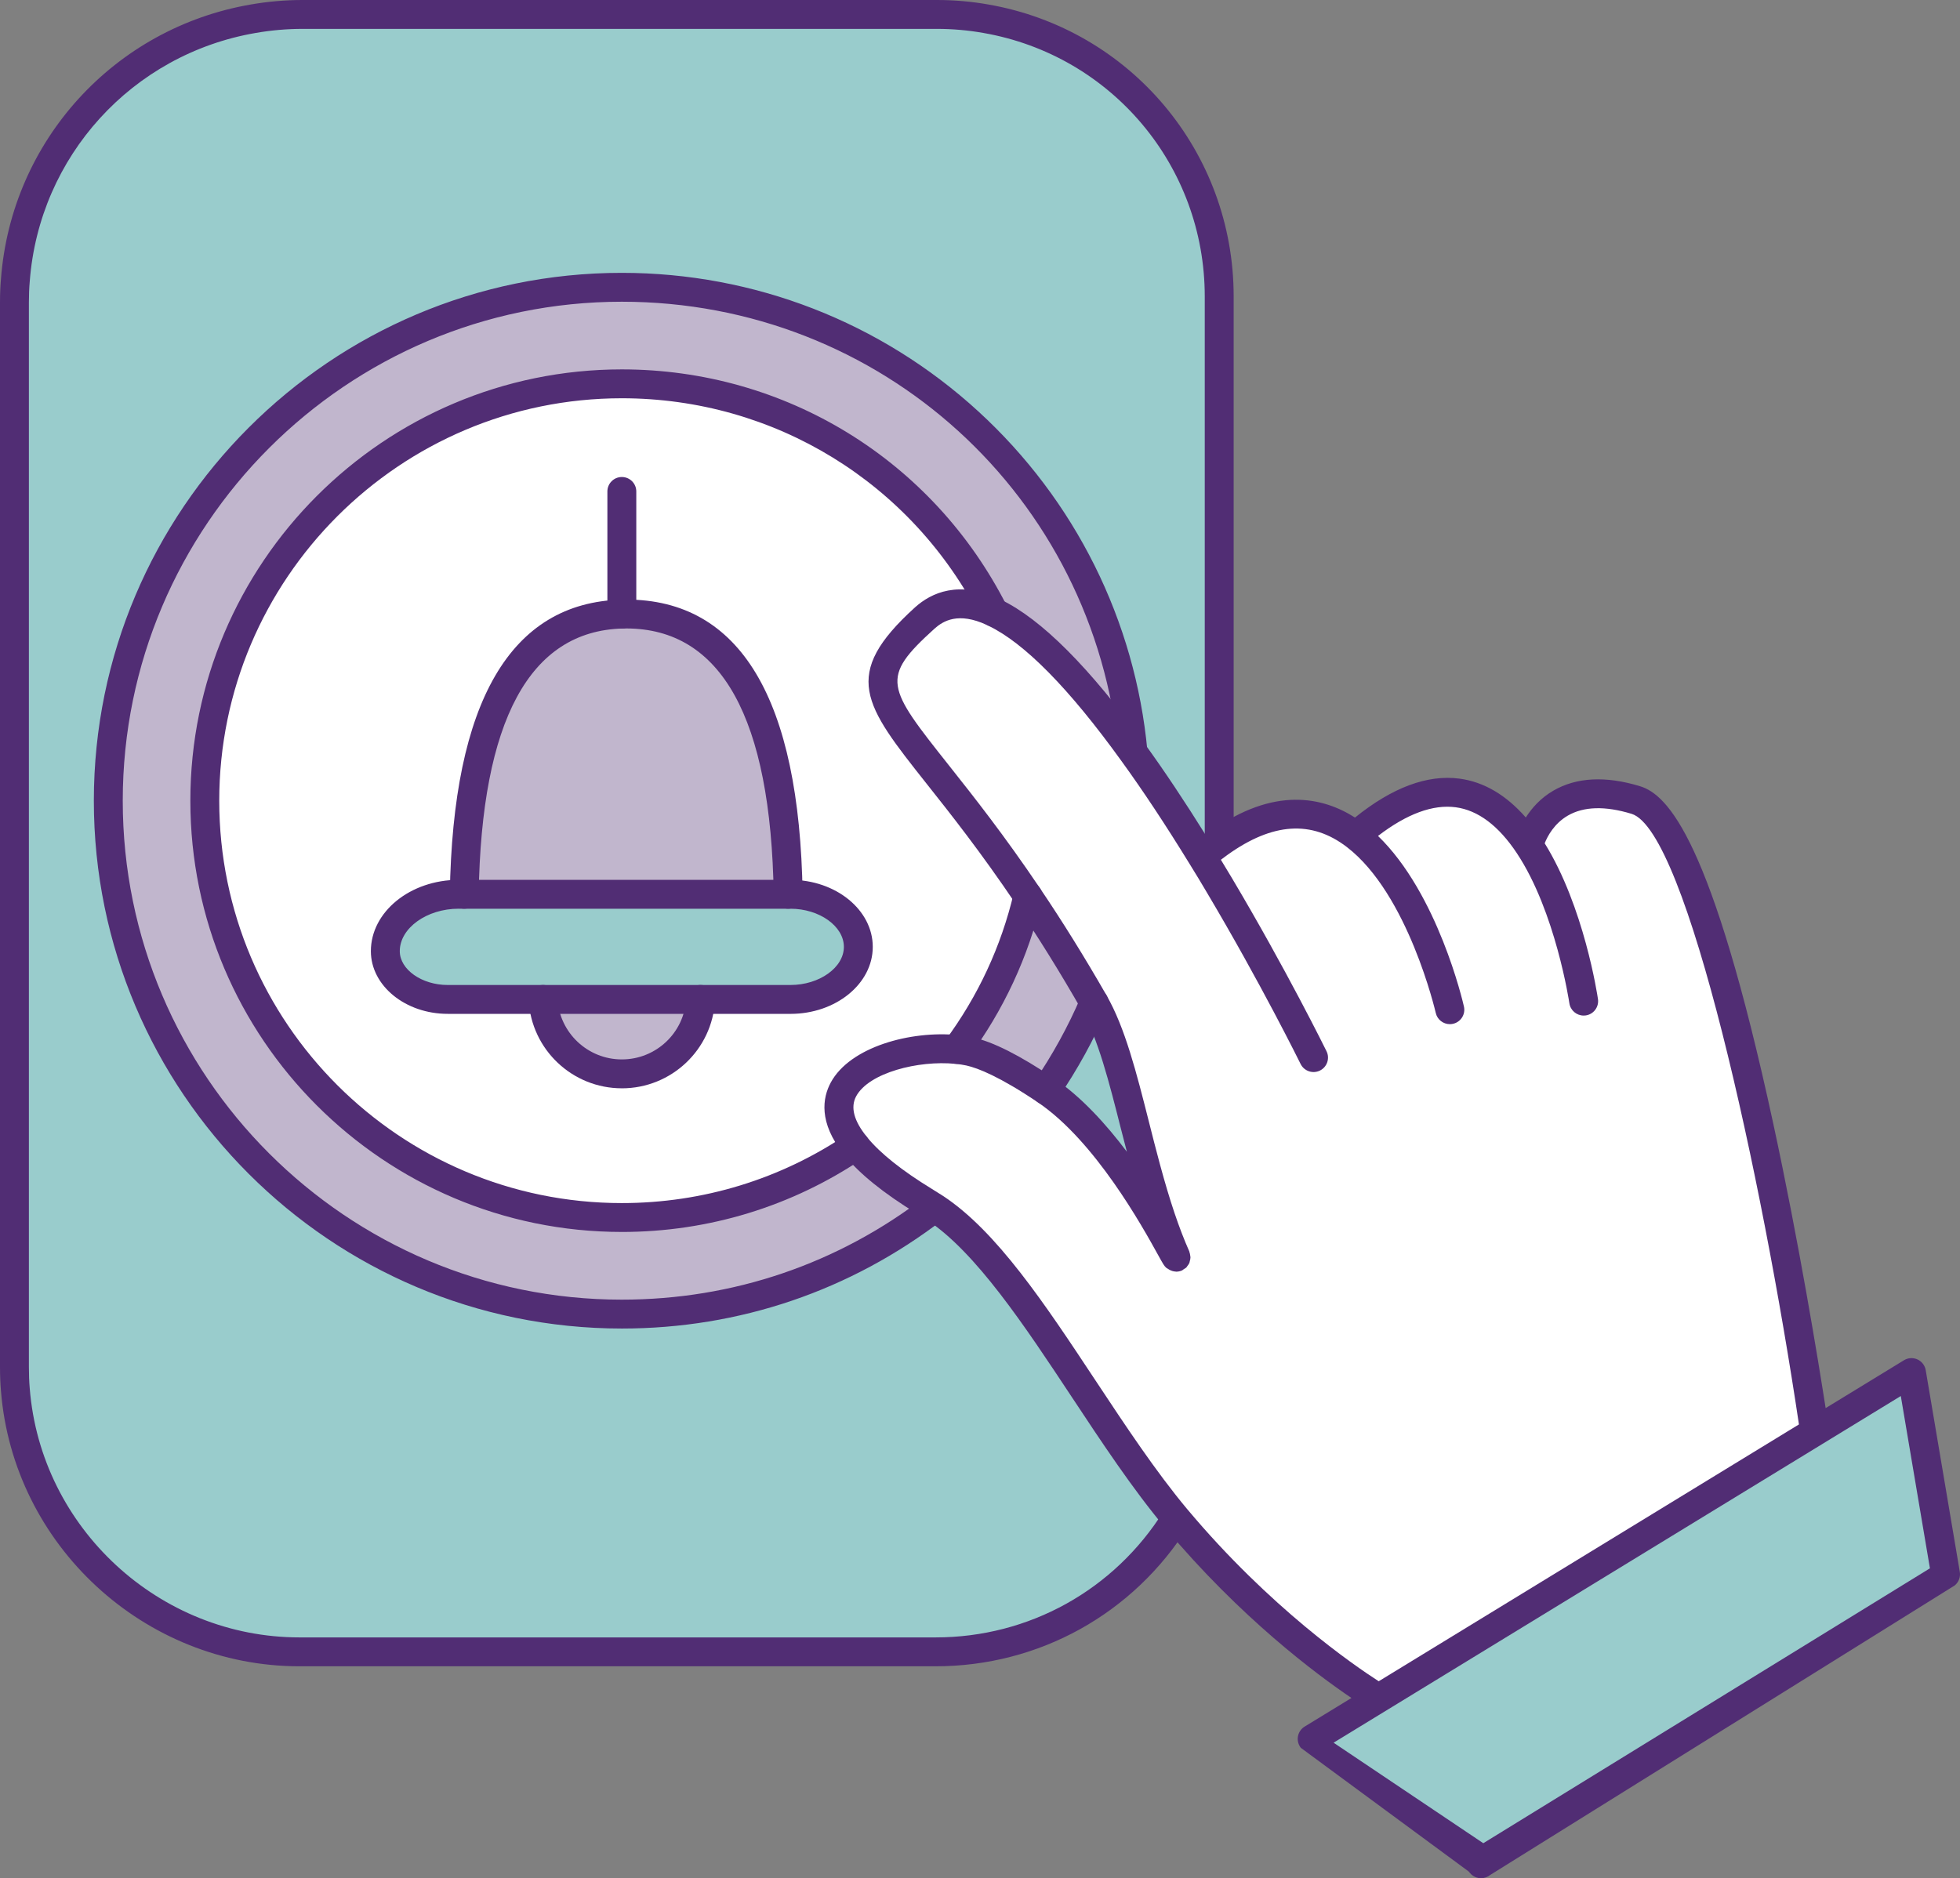 <?xml version="1.0" encoding="UTF-8"?><svg id="Capa_2" xmlns="http://www.w3.org/2000/svg" width="100" height="95.847" viewBox="0 0 100 95.847"><rect x="0" y="0" width="100" height="95.847" fill="#808080" stroke="none"/><g id="Icons"><path d="m62.206,15.128v27.894c-.287.202-.577.43-.881.682-1.095-1.786-2.287-3.617-3.517-5.31-1.247-13.313-12.445-23.733-26.083-23.733-14.471,0-26.2,11.734-26.2,26.205,0,14.462,11.729,26.197,26.2,26.197,16.967,0,19.677-12.492,24.095-15.895,4.232,2.767-.088,21.218,4.186,26.323-2.556,4.09-7.096,6.81-12.272,6.81H15.284c-7.644,0-13.911-5.896-14.501-13.384-.034-.387-.046-.779-.046-1.167V15.436c0-.383.012-.758.046-1.133C1.292,7.551,6.363,2.084,12.916.956c.821-.143,1.66-.219,2.514-.219h32.379c.851,0,1.685.076,2.493.219,6.76,1.179,11.903,7.076,11.903,14.172Z" style="fill:#9cc; stroke-width:0px;"/><path d="m55.82,51.166c-.674,1.579-1.503,3.074-2.459,4.473-1.457-.981-2.852-1.752-3.887-1.983-.21-.047-.438-.08-.67-.101,1.706-2.3,2.961-4.949,3.639-7.825,1.053,1.555,2.182,3.349,3.378,5.437h0Z" style="fill:#fff; stroke-width:0px;"/><path d="m31.726,31.338c-6.275.165-7.926,7.105-8.04,14.299h-.286c-2.063,0-3.739,1.302-3.739,2.902,0,1.36,1.423,2.464,3.183,2.464h4.865c.118,2.119,1.874,3.798,4.018,3.798,2.148,0,3.905-1.679,4.018-3.798h4.586c1.913,0,3.462-1.2,3.462-2.683s-1.55-2.683-3.462-2.683h-.118c-.113-7.278-1.802-14.303-8.263-14.303-.076,0-.147,0-.224.004h0Zm20.717,14.391c-.677,2.877-1.933,5.526-3.639,7.825-3.125-.307-7.977,1.44-5.151,4.923v.004c-3.399,2.304-7.505,3.652-11.927,3.652-11.751,0-21.277-9.522-21.277-21.268,0-11.755,9.526-21.277,21.277-21.277,8.293,0,15.473,4.742,18.982,11.657-1.314-.623-2.518-.615-3.525.291-4.561,4.135-1.288,4.476,5.26,14.192Z" style="fill:#fff; stroke-width:0px;"/><path d="m40.33,45.637c1.913,0,3.462,1.201,3.462,2.683s-1.55,2.683-3.462,2.683h-17.487c-1.76,0-3.183-1.104-3.183-2.464,0-1.601,1.676-2.902,3.739-2.902h16.931,0Z" style="fill:#9cc; stroke-width:0px;"/><path d="m40.212,45.637h-16.526c.114-7.193,1.765-14.134,8.04-14.299.076-.004.147-.004.224-.004,6.461,0,8.15,7.025,8.263,14.303h0Z" style="fill:#c1b6cd; stroke-width:0px;"/><path d="m27.708,51.003h8.036c-.114,2.119-1.87,3.798-4.018,3.798-2.143,0-3.9-1.679-4.018-3.798Z" style="fill:#c1b6cd; stroke-width:0px;"/><path d="m40.33,51.74h-17.487c-2.162,0-3.921-1.435-3.921-3.2,0-2.006,2.008-3.639,4.477-3.639h16.931c2.316,0,4.199,1.534,4.199,3.42s-1.884,3.42-4.199,3.42h0Zm-16.931-5.366c-1.627,0-3.002.992-3.002,2.166,0,.936,1.12,1.727,2.446,1.727h17.487c1.477,0,2.725-.891,2.725-1.946,0-1.054-1.248-1.946-2.725-1.946h-16.931Z" style="fill:#512d74; stroke-width:0px;"/><path d="m40.212,46.374c-.402,0-.73-.322-.737-.725-.141-9.009-2.673-13.577-7.526-13.577-.064-.001-.121-.001-.183.003-4.739.125-7.203,4.691-7.344,13.574-.006.403-.335.725-.736.725h-.012c-.407-.006-.731-.341-.725-.749.156-9.82,3.103-14.875,8.758-15.023.069-.004.153-.005.243-.005,5.816,0,8.845,5.057,9,15.028.006.407-.318.742-.725.749h-.012Z" style="fill:#512d74; stroke-width:0px;"/><path d="m31.726,32.076c-.407,0-.737-.33-.737-.738v-6.258c0-.407.33-.737.737-.737s.738.33.738.737v6.258c0,.407-.33.738-.738.738Z" style="fill:#512d74; stroke-width:0px;"/><path d="m31.726,55.539c-2.525,0-4.613-1.974-4.753-4.495-.023-.406.288-.754.695-.776.387-.022.753.288.776.695.097,1.74,1.538,3.102,3.282,3.102,1.747,0,3.189-1.362,3.282-3.101.022-.406.374-.722.775-.696.406.021.719.369.697.775-.135,2.521-2.223,4.497-4.754,4.497h0Z" style="fill:#512d74; stroke-width:0px;"/><path d="m47.734,85.036H15.284c-7.922,0-14.614-6.177-15.236-14.063-.032-.371-.048-.774-.048-1.224V15.436c0-.44.016-.832.049-1.199C.58,7.194,5.82,1.431,12.792.23c.873-.152,1.762-.23,2.639-.23h32.379c.877,0,1.759.077,2.621.23,7.249,1.265,12.511,7.53,12.511,14.898v27.894c0,.407-.33.737-.737.737s-.738-.33-.738-.737V15.128c0-6.649-4.748-12.304-11.292-13.446-.779-.138-1.575-.208-2.366-.208H15.431c-.793,0-1.597.07-2.388.208C6.738,2.768,1.999,7.98,1.518,14.358c-.03.333-.044.682-.044,1.077v54.313c0,.407.014.768.043,1.103.562,7.13,6.609,12.711,13.767,12.711h32.451c4.763,0,9.117-2.416,11.647-6.464.215-.345.67-.45,1.016-.234.345.216.45.671.234,1.016-2.802,4.481-7.623,7.156-12.897,7.156h0Z" style="fill:#512d74; stroke-width:0px;"/><path d="m57.808,38.393c-2.38-3.302-4.889-6.103-7.096-7.144h-.005v-.004c-3.508-6.915-10.689-11.657-18.982-11.657-11.751,0-21.277,9.522-21.277,21.277,0,11.746,9.526,21.268,21.277,21.268,17.792,0,18.036-13.931,21.434-16.235.678.838,1.431,3.186,2.66,5.268.182.11-8.314,10.348-8.133,10.466-4.418,3.403-9.952,5.429-15.962,5.429-14.471,0-26.2-11.734-26.2-26.197,0-14.471,11.729-26.205,26.2-26.205,13.638,0,24.836,10.42,26.083,23.733Z" style="fill:#c1b6cd; stroke-width:0px;"/><path d="m31.726,67.799c-14.853,0-26.938-12.082-26.938-26.933S16.872,13.924,31.726,13.924c6.753,0,13.211,2.51,18.186,7.068,4.943,4.528,8.008,10.683,8.63,17.332.038.405-.26.765-.665.803-.408.041-.764-.26-.802-.665-1.232-13.149-12.129-23.064-25.349-23.064-14.04,0-25.463,11.424-25.463,25.467s11.423,25.46,25.463,25.46c5.668,0,11.031-1.824,15.512-5.276.323-.247.785-.188,1.034.134.248.323.189.785-.134,1.034-4.741,3.652-10.416,5.582-16.412,5.582Z" style="fill:#512d74; stroke-width:0px;"/><polygon points="97.524 70.047 99.263 80.337 75.653 95.039 75.564 95.11 75.505 95.039 66.948 88.739 70.338 86.666 92.584 73.067 97.524 70.047" style="fill:#9cc; stroke-width:0px;"/><path d="m78.003,43.131s.842-3.706,5.454-2.304c4.607,1.407,9.127,32.24,9.127,32.24l-22.246,13.599s-5.222-3.079-10.331-9.177c-4.275-5.104-8.087-13.089-12.319-15.857-.181-.118-.362-.232-.544-.341-1.692-1.036-2.813-1.971-3.491-2.809v-.004c-2.826-3.483,2.026-5.23,5.151-4.923.232.021.459.055.67.101,1.036.231,2.43,1.002,3.887,1.983,3.664,2.477,6.469,8.352,6.646,8.521-.632-1.428-1.116-2.999-1.537-4.557-.872-3.213-1.491-6.423-2.649-8.436-1.196-2.089-2.325-3.882-3.378-5.437-6.548-9.716-9.821-10.057-5.26-14.192,1.007-.906,2.211-.914,3.525-.291v.004h.005c2.207,1.04,4.716,3.841,7.096,7.144,1.23,1.693,2.422,3.525,3.517,5.31.304-.252.594-.48.881-.682,2.902-2.076,5.201-1.732,6.961-.379,4.249-3.702,7.046-2.207,8.836.489h-0Z" style="fill:#fff; stroke-width:0px;"/><path d="m98.251,69.924c-.041-.241-.199-.446-.421-.548-.223-.102-.481-.086-.69.042l-3.995,2.442c-.375-2.405-1.357-8.442-2.677-14.541-3.139-14.512-5.381-16.765-6.796-17.197-1.754-.534-3.241-.457-4.421.228-.661.384-1.103.897-1.404,1.369-1-1.143-2.13-1.814-3.375-1.982-1.645-.221-3.441.453-5.34,1.985-1.64-1.047-4.131-1.606-7.35.698-.085.06-.176.13-.266.197-1.078-1.728-2.124-3.298-3.109-4.654-2.804-3.891-5.273-6.367-7.336-7.358-.016-.008-.031-.016-.047-.024-2.1-.995-3.515-.327-4.336.411-3.809,3.453-2.611,4.964.587,9.002,1.23,1.551,2.759,3.482,4.558,6.15,1.125,1.661,2.251,3.474,3.349,5.392.841,1.461,1.405,3.687,2.002,6.045.1.394.207.797.31,1.197-1.057-1.405-2.324-2.804-3.721-3.748-1.746-1.175-3.099-1.859-4.14-2.091-.234-.052-.49-.09-.757-.115-2.42-.241-5.513.603-6.492,2.424-.415.772-.633,2.028.658,3.65.012.018.025.035.038.051.768.949,2.006,1.95,3.684,2.976.174.105.348.214.521.327,2.498,1.634,4.986,5.395,7.392,9.033,1.532,2.316,3.115,4.711,4.765,6.68,3.85,4.596,7.723,7.48,9.509,8.688l-2.388,1.46c-.18.11-.304.291-.341.498-.037.207.016.42.146.586l8.568,6.313.059.072c.145.177.357.269.57.269.164,0,.328-.055.465-.166l23.7-14.775c.205-.167.304-.432.26-.693l-1.739-10.29v0Zm-37.679,7.092c-1.595-1.906-3.155-4.264-4.665-6.546-2.603-3.936-5.062-7.653-7.817-9.454-.189-.123-.377-.241-.561-.352-1.503-.92-2.602-1.795-3.268-2.601-.012-.017-.023-.033-.036-.048-.661-.815-.844-1.511-.543-2.07.648-1.204,3.18-1.84,5.054-1.655.21.02.405.049.576.087.581.13,1.684.561,3.636,1.875,2.93,1.98,5.34,6.348,6.132,7.782.261.471.307.556.418.661.024.022.054.031.079.05.028.02.053.036.083.052.102.056.21.091.323.095.008 0.0.015.007.024.007.003,0,.005-.002.008-.002.099-.001.197-.021.288-.061.001-0.0.001,0,.001-0.0.036-.016.061-.045.093-.066.049-.031.101-.056.142-.099.001-.001.001-.001.001-.002.013-.014.019-.033.031-.048.047-.058.09-.118.116-.185.009-.024.009-.05.017-.075.018-.063.033-.125.034-.19.001-.031-.008-.061-.012-.093-.007-.061-.017-.12-.039-.178-.004-.012-.003-.025-.008-.036-.527-1.191-.989-2.564-1.5-4.452-.2-.736-.386-1.472-.568-2.193-.622-2.458-1.211-4.781-2.152-6.417-1.115-1.948-2.262-3.793-3.406-5.483-1.83-2.714-3.379-4.67-4.624-6.241-3.205-4.044-3.54-4.467-.755-6.992.453-.406,1.22-.864,2.67-.195.025.014.049.026.075.038,1.84.877,4.125,3.198,6.792,6.898,1.098,1.512,2.27,3.283,3.487,5.267.3.483.592.967.873,1.444,2.764,4.652,4.766,8.719,4.786,8.759.18.365.622.515.986.337.366-.18.517-.621.337-.987-.02-.041-2.045-4.157-4.84-8.86-.177-.301-.365-.607-.55-.911.118-.09.234-.177.344-.255,2.299-1.644,4.289-1.772,6.084-.394,3.128,2.399,4.521,8.404,4.535,8.464.077.343.382.574.718.574.055,0,.109-.006.164-.018.397-.09.646-.484.556-.881-.056-.25-1.333-5.754-4.384-8.706,1.469-1.127,2.8-1.619,3.967-1.463,1.137.153,2.185.94,3.115,2.341,1.978,2.976,2.674,7.612,2.681,7.658.053.367.369.631.729.631.035,0,.071-.002.107-.007.403-.059.682-.433.623-.836-.028-.197-.708-4.708-2.718-7.949.142-.357.479-1.005,1.179-1.412.812-.471,1.906-.502,3.252-.092,2.834.865,6.665,18.574,8.541,31.161l-21.44,13.107c-1.249-.803-5.558-3.754-9.771-8.784h-0Zm15.107,17.049l-7.639-5.13,24.927-15.238s0-0.0.001-.001l4.012-2.453,1.486,8.793-22.787,14.028Z" style="fill:#512d74; stroke-width:0px;"/><path d="m31.726,62.87c-12.139,0-22.014-9.872-22.014-22.005s9.876-22.014,22.014-22.014c8.34,0,15.865,4.622,19.639,12.061.184.363.039.806-.324.991-.362.185-.806.04-.991-.324-3.522-6.942-10.543-11.254-18.324-11.254-11.325,0-20.54,9.214-20.54,20.54s9.214,20.532,20.54,20.532c4.131,0,8.112-1.219,11.514-3.524.337-.229.795-.141,1.023.197.228.337.141.794-.197,1.023-3.647,2.472-7.914,3.778-12.341,3.778Z" style="fill:#512d74; stroke-width:0px;"/><path d="m48.804,54.292c-.153,0-.307-.047-.439-.145-.326-.242-.395-.704-.152-1.031,1.685-2.272,2.867-4.814,3.513-7.555.093-.397.491-.643.886-.548.396.093.642.49.548.886-.692,2.937-1.958,5.661-3.764,8.096-.145.195-.367.297-.592.297h0Z" style="fill:#512d74; stroke-width:0px;"/><path d="m53.36,56.376c-.143,0-.288-.041-.415-.128-.337-.23-.423-.688-.193-1.024.945-1.383,1.749-2.845,2.39-4.347.16-.374.594-.548.967-.388.375.159.548.592.389.967-.678,1.59-1.529,3.137-2.529,4.6-.143.209-.374.321-.609.321h0Z" style="fill:#512d74; stroke-width:0px;"/></g></svg>
